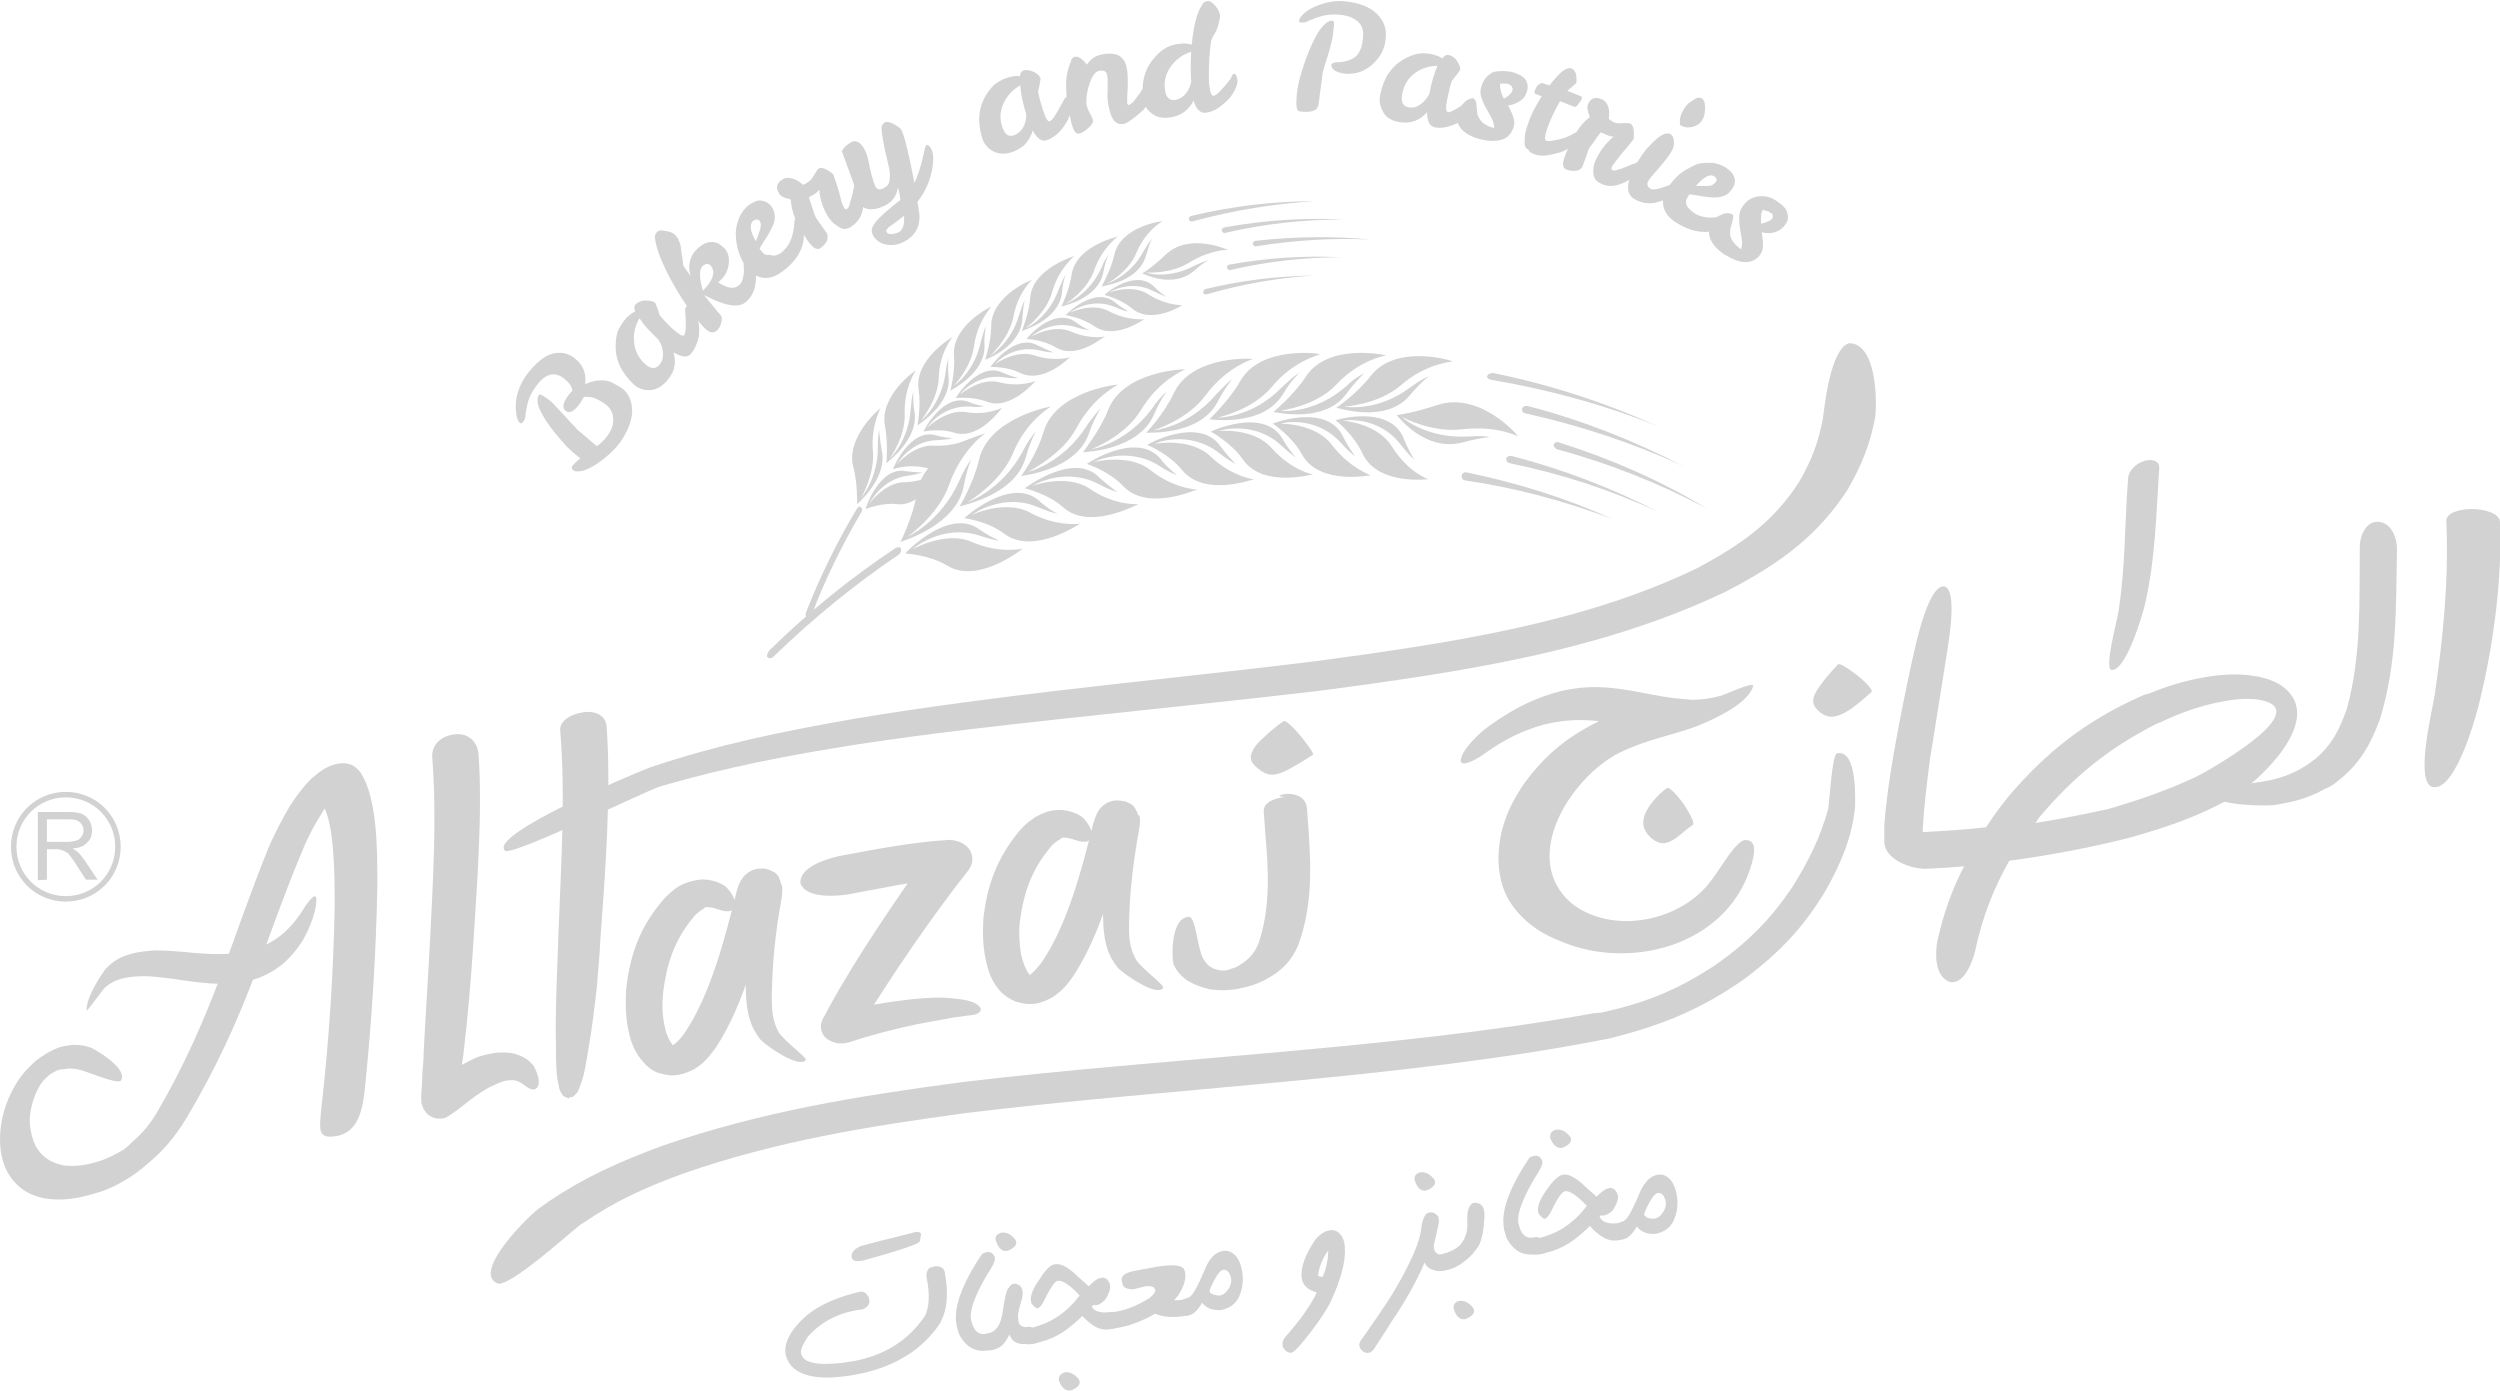 <?xml version="1.0" encoding="utf-8"?>
<!-- Generator: Adobe Illustrator 26.0.3, SVG Export Plug-In . SVG Version: 6.00 Build 0)  -->
<svg version="1.1" id="Layer_2_00000105406325965958477140000002166424180208833975_"
	 xmlns="http://www.w3.org/2000/svg" xmlns:xlink="http://www.w3.org/1999/xlink" x="0px" y="0px" viewBox="0 0 410.1 228.1"
	 style="enable-background:new 0 0 410.1 228.1;" xml:space="preserve">
<style type="text/css">
	.st0{fill:#D2D2D2;}
	.st1{fill-rule:evenodd;clip-rule:evenodd;fill:#D2D2D2;}
</style>
<g id="Layer_1-2">
	<g>
		<path class="st0" d="M153.4,207.7c0.9,0,1.5,0.3,1.6,1.1c0.7,3.9,0.3,6.9-1.3,9c-1.5,2-3.4,3.7-5.5,4.9c-2.4,1.4-5.1,2.3-7.9,2.8
			c-5.5,1-9.1,0.4-10.7-1.7c-0.4-0.6-0.6-1.1-0.7-1.5c-0.4-2,0.8-4.2,3.4-6.5c1.1-0.9,2.3-1.6,3.6-2.2c2-0.9,3.8-1.4,5.2-1.7
			c0.6-0.1,1,0.2,1.4,0.9l0.1,0.5c0.1,0.6-0.2,1.1-1.1,1.5l-0.9,0.1c-3.4,0.6-6.1,2.1-8.1,4.4c-0.8,1.2-1.2,2.1-1.1,2.7
			c0.3,1.5,2.4,2,6.5,1.6l2-0.3h0c5.1-0.9,9.1-3.4,11.8-7.4c0.7-1.3,0.9-3.4,0.3-6.4c-0.1-0.7,0.1-1.2,0.6-1.6
			C153,207.9,153.2,207.8,153.4,207.7 M150.2,202.1c0.4-0.1,0.7,0,0.9,0.3l-0.2,1.2c0,0.4-3.2,1.5-9.4,3.2l-0.1,0
			c-1.1,0.2-1.6,0-1.7-0.6c-0.1-0.7,0.4-1.3,1.5-1.8C142.7,204,145.7,203.2,150.2,202.1"/>
		<path class="st0" d="M161.5,205.5l0.4-0.1c0.6-0.1,1,0.2,1.3,0.8l0,0.2c0.1,0.4-0.4,1.4-1.4,2.9c-1.9,3.3-2.8,5.7-2.5,7.2l0.1,0.4
			c0.4,1.5,1.2,2.1,2.3,1.9c0.9-0.2,1.5,0.1,1.6,0.9l0.1,0.4c0.1,0.7-0.3,1.1-1.2,1.4c-2.1,0.4-3.8-0.5-4.9-2.7l-0.4-1.4l0-0.2
			c-0.5-2.7,0.9-6.6,4.2-11.5L161.5,205.5L161.5,205.5z"/>
		<path class="st0" d="M167,215.6c0,0.3,0,0.8,0.1,1.3s0.6,0.8,1.3,0.8c0.7-0.2,1.2,0.1,1.5,1l0.1,0.3c0,0.8-0.4,1.3-1.1,1.4
			c-1.8,0.3-2.9-0.2-3.3-1.5c-0.4,0.8-0.8,1.4-1.2,1.8c-0.5,0.4-1.1,0.7-1.8,0.8c-1,0-1.5-0.4-1.6-1.2c-0.1-0.8,0.3-1.4,1.1-1.6
			c1.3-0.2,2.1-1.4,2.4-3.6c0.3-2.2,0.6-3.5,1-3.9c0.3-0.5,0.7-0.7,1.2-0.6c1,0.3,1.3,1.2,0.9,2.6
			C167.2,214.4,167.1,215.2,167,215.6 M164.3,202.2c0.8-0.1,1.6,0.3,2.3,1.2l0.1,0.3c0.1,0.5-0.3,1-1.2,1.4l-0.3,0.1
			c-0.8,0.1-1.4-0.4-1.8-1.6C163.1,202.9,163.5,202.4,164.3,202.2"/>
		<path class="st0" d="M173,207.4L173,207.4c1-0.2,2.3,0.5,3.8,2c1,0.9,1.6,1.4,1.8,1.6c0.8-0.8,1.4-1.3,1.8-1.3l0.3-0.1
			c0.4-0.1,0.9,0.1,1.2,0.7c0.1,0.1,0.1,0.3,0.2,0.5c0.1,0.7-0.2,1.4-0.8,2.4c-0.5,0.5-0.9,0.8-1.4,0.9l-0.6,0c-1.6,1.7-3,3-4.2,3.9
			s-2.4,1.5-3.6,1.9c-1.1,0.3-1.9,0.6-2.4,0.6l-0.1,0c-0.6,0.1-1-0.1-1.3-0.6l-0.1-0.4l0-0.2c-0.1-0.6,0.2-1,0.8-1.3
			c1.9-0.4,3.5-1,4.9-1.9s2.7-2.1,3.8-3.6c-1.6-1.7-2.8-2.5-3.6-2.4c-0.5,0.1-1.3,1.3-2.4,3.6c-0.3,0.5-0.6,0.8-0.8,0.9
			c-0.3,0.1-0.6-0.2-1.1-0.8l-0.1-0.4c-0.1-0.8,0.3-2,1.4-3.5C171.4,208.4,172.3,207.5,173,207.4 M174.7,225.1
			c0.8-0.1,1.6,0.3,2.3,1.2l0.1,0.3c0.1,0.5-0.3,1-1.2,1.4l-0.3,0.1c-0.8,0.1-1.4-0.4-1.9-1.6C173.6,225.8,173.9,225.4,174.7,225.1
			 M179,214.1c0.3,1,1.5,1.4,3.4,1.1c0.6,0,1,0.1,1.2,0.5c0.3,0.4,0.4,0.7,0.3,1.1s-0.2,0.7-0.6,0.9s-1,0.4-1.9,0.4
			c-0.9,0-1.9-0.4-3-1.4c-1.1-0.9-1.6-1.8-1.5-2.6c0.1-0.8,0.3-1.2,0.8-1.3S178.7,213.2,179,214.1"/>
		<path class="st0" d="M186.5,208.4l2.7-0.5c3.2-0.6,4.9-0.4,5.1,0.5l0.1,0.3c0.2,1.1-0.2,2.4-1.2,3.9l-0.6,0.7
			c0.9,0,1.5-0.1,1.9-0.2c0.8,0.2,1.3,0.5,1.4,1l0,0.2c0.1,0.7-0.2,1.2-1.1,1.5c-2.2,0.4-4,0.3-5.3-0.3c-2.3,1.3-4.5,2.1-6.6,2.4
			h-0.1c-0.7,0.1-1.2-0.2-1.6-1.1c-0.2-0.9,0.4-1.5,1.7-1.6c1.9-0.3,3.8-1.1,5.7-2.3c0.5-0.4,0.8-0.8,0.9-1.1l0-0.2
			c-0.1-0.5-0.6-0.7-1.6-0.6l-2,0.5c-1.1,0-1.7-0.3-1.8-1l-0.1-0.5C183.9,209.2,184.7,208.7,186.5,208.4"/>
		<path class="st0" d="M200.6,205.2L200.6,205.2c0.8-0.1,1.4,0.1,2,0.7s1,1.6,1.2,2.9c0.2,1.3,0,2.6-0.5,3.8c-0.5,1.2-1.5,2-3,2.3
			c-1.4,0.1-2.4-0.3-3.1-1.2c-0.8,1.4-1.6,2.1-2.5,2.1c-0.7-0.1-1.1-0.4-1.3-1c-0.1-0.6,0-1,0.3-1.3c0.3-0.3,0.7-0.5,1.1-0.6
			c0.4-0.1,0.8-0.5,1.2-1.2c0.4-0.7,1-1.9,1.7-3.6C198.4,206.4,199.4,205.4,200.6,205.2 M199.7,212.5c0.6,0.1,1.2-0.2,1.7-0.9
			c0.5-0.7,0.7-1.4,0.5-2.1s-0.5-1.1-1-1.2c-0.5-0.1-1,0.4-1.6,1.5s-0.9,1.8-0.9,2.1C198.6,212.2,199,212.4,199.7,212.5"/>
		<path class="st0" d="M218.2,201.8c1-0.1,1.7,0.4,2.2,1.6c0.1,0.4,0.2,0.8,0.2,1.1c0.2,2.3-0.6,5.3-2.3,9c-0.6,1.2-1.6,2.8-3.2,4.9
			c-1.6,2.1-2.7,3.3-3.2,3.5l-0.2,0c-0.4,0-0.8-0.2-1.1-0.7c-0.1-0.1-0.2-0.3-0.2-0.5v-0.1c-0.1-0.6,0.3-1.2,1-1.9
			c0.7-0.9,1.5-1.8,2.3-2.9c1.1-1.6,1.9-2.8,2.3-3.8c-1.5-0.4-2.4-1.2-2.5-2.6c-0.1-1.6,0.6-3.6,2.3-6.1
			C216.6,202.4,217.4,201.9,218.2,201.8 M216.2,209.3l0.7,0.2c0.2-0.2,0.6-1.2,0.9-3l0.1-1.4c-0.8,1.1-1.4,2.4-1.6,3.6L216.2,209.3
			L216.2,209.3z"/>
		<path class="st0" d="M234.5,198.9c0.5-0.1,0.9,0.1,1.3,0.5c0.1,0.1,0.2,0.3,0.2,0.5v0.1c0.1,0.3,0,0.8-0.2,1.6s-0.3,1.5-0.5,2.2
			s-0.1,1.1,0.1,1.5c0.2,0.3,0.6,0.5,1.1,0.6c0.5,0.1,0.8,0.4,1,1.1c0.1,0.5-0.1,1-0.6,1.3c-0.1,0.1-0.3,0.1-0.4,0.1l-0.2,0
			c-1.3,0.1-2.2-0.3-2.6-1.3c-1.3,3-3.1,6.3-5.5,9.8c-0.9,1.5-1.8,2.8-2.5,3.9c-0.3,0.6-0.6,0.8-0.7,0.9c-0.1,0.1-0.3,0.2-0.5,0.2
			c-0.5,0.1-0.9-0.1-1.3-0.6c-0.1-0.1-0.1-0.3-0.2-0.4l0-0.1c-0.1-0.4,0.1-0.8,0.5-1.3c0,0,0.8-1.1,2.3-3.3c1.6-2.3,2.6-3.9,3-4.6
			c1.2-2,2.1-3.8,2.9-5.5c0.9-2,1.4-3.7,1.5-5.1C233.5,199.6,233.9,198.9,234.5,198.9 M233,192.3c0.8-0.1,1.6,0.3,2.3,1.2l0.1,0.3
			c0.1,0.5-0.3,1-1.2,1.4l-0.3,0.1c-0.8,0.1-1.4-0.4-1.8-1.6C231.9,193,232.2,192.5,233,192.3"/>
		<path class="st0" d="M240.1,207c-1.1,0.9-2.4,1.4-3.8,1.5c-0.9,0.1-1.4-0.3-1.5-1.1s0.3-1.3,1-1.5c1.9-0.4,3.2-1,3.9-1.9
			s1.1-2.1,1-3.6s0.2-2.5,0.7-2.9c0-0.1,0.1-0.1,0.5-0.2c1.2,0,1.7,0.8,1.6,2.4c-0.1,2.1-0.4,3.6-0.9,4.6
			C242,205.3,241.2,206.2,240.1,207 M239.4,213.4c0.8-0.1,1.6,0.3,2.3,1.2l0.1,0.3c0.1,0.5-0.3,1-1.2,1.4l-0.3,0.1
			c-0.8,0.1-1.4-0.4-1.8-1.6C238.3,214.1,238.6,213.6,239.4,213.4"/>
		<path class="st0" d="M251.3,189.7l0.4-0.1c0.6-0.1,1,0.2,1.3,0.8l0,0.2c0.1,0.4-0.4,1.4-1.4,2.9c-1.9,3.3-2.8,5.7-2.5,7.2l0.1,0.4
			c0.4,1.5,1.2,2.1,2.3,1.9c0.9-0.2,1.5,0.1,1.6,0.9l0.1,0.4c0.1,0.7-0.3,1.1-1.2,1.4c-2.1,0.4-3.8-0.5-4.9-2.7l-0.4-1.4l0-0.2
			c-0.5-2.7,0.9-6.6,4.2-11.5L251.3,189.7L251.3,189.7z"/>
		<path class="st0" d="M256.3,192.7L256.3,192.7c1-0.2,2.3,0.5,3.8,2c1,0.9,1.6,1.4,1.8,1.6c0.8-0.8,1.5-1.3,1.8-1.3l0.3-0.1
			c0.4-0.1,0.9,0.1,1.2,0.7c0.1,0.1,0.1,0.3,0.2,0.5c0.1,0.7-0.2,1.4-0.8,2.4c-0.5,0.5-1,0.8-1.5,0.9l-0.6,0c-1.6,1.7-3,3-4.2,3.9
			s-2.4,1.5-3.6,1.9c-1.1,0.3-1.9,0.6-2.4,0.6l-0.1,0c-0.6,0.1-1-0.1-1.3-0.6l-0.1-0.4l0-0.2c-0.1-0.6,0.2-1,0.8-1.3
			c1.9-0.4,3.5-1,4.9-1.9c1.4-0.9,2.7-2.1,3.8-3.6c-1.6-1.7-2.8-2.5-3.6-2.4c-0.5,0.1-1.3,1.3-2.4,3.6c-0.3,0.5-0.6,0.8-0.8,0.9
			c-0.3,0.1-0.6-0.2-1.1-0.8l-0.1-0.4c-0.1-0.8,0.3-2,1.4-3.5C254.7,193.7,255.6,192.9,256.3,192.7 M255.3,185.3
			c0.8-0.1,1.6,0.3,2.3,1.2l0.1,0.3c0.1,0.5-0.3,1-1.2,1.4l-0.3,0.1c-0.8,0.1-1.4-0.4-1.9-1.6C254.2,186,254.5,185.5,255.3,185.3
			 M262.4,199.5c0.3,1,1.5,1.4,3.4,1.1c0.5,0,1,0.1,1.2,0.5c0.3,0.4,0.4,0.7,0.3,1.1c0,0.4-0.2,0.7-0.6,0.9c-0.3,0.2-1,0.4-1.9,0.4
			c-0.9,0-1.9-0.4-3-1.4c-1.1-0.9-1.6-1.8-1.5-2.6c0.1-0.8,0.3-1.2,0.8-1.3S262,198.5,262.4,199.5"/>
		<path class="st0" d="M271.9,192.7L271.9,192.7c0.8-0.1,1.4,0.1,2,0.7s1,1.6,1.2,2.9c0.2,1.3,0,2.6-0.5,3.8c-0.5,1.2-1.5,2-3,2.3
			c-1.4,0.1-2.4-0.3-3.1-1.2c-0.8,1.4-1.6,2.1-2.5,2.1c-0.7-0.1-1.1-0.4-1.3-1c-0.1-0.6,0-1,0.3-1.3c0.3-0.3,0.7-0.5,1.1-0.6
			s0.8-0.5,1.2-1.2s1-1.9,1.7-3.6C269.8,193.8,270.8,192.9,271.9,192.7 M271,199.9c0.6,0.1,1.2-0.2,1.7-0.9c0.5-0.7,0.7-1.4,0.5-2.1
			s-0.5-1.1-1-1.2c-0.5-0.1-1,0.4-1.6,1.5s-0.9,1.8-0.9,2.1C270,199.7,270.4,199.9,271,199.9"/>
		<path class="st0" d="M95.1,66.2c-0.9,1.3-1.7,1.7-2.3,1.2c-0.6-0.4-0.5-1.3,0.4-2.5c0.2-0.3,0.4-0.5,0.7-0.8
			c-0.1-0.8-0.6-1.4-1.5-2.1c-1.5-1.1-3-0.7-4.5,1.4c-0.8,1.1-1.3,2.2-1.5,3.5c-0.1,0.5-0.2,0.9-0.2,1.3S86,69,85.8,69.2
			c-0.2,0.2-0.3,0.3-0.5,0.2c-0.2-0.1-0.3-0.4-0.5-0.9c-0.1-0.5-0.2-1.1-0.2-1.8c0-1.8,0.6-3.5,1.7-5.1c1.5-2,2.9-3.2,4.4-3.6
			c1.3-0.3,2.5-0.1,3.6,0.8c1.3,1,1.9,2.4,1.7,4.2c1.6-0.7,3.1-0.8,4.3-0.3c0.4,0.2,0.9,0.5,1.6,0.9c0.6,0.4,1.1,1,1.4,1.7
			s0.4,1.5,0.4,2.3c-0.1,1.6-0.8,3.3-2,5c-0.9,1.2-2.2,2.4-3.8,3.5c-1.1,0.7-2.1,1.2-2.9,1.2c-0.4,0.1-0.8,0-1-0.2
			c-0.2-0.2-0.3-0.4-0.1-0.7c0.2-0.2,0.6-0.7,1.3-1.2h0c-1-0.8-2-1.6-2.9-2.7c-1.6-1.8-2.7-3.3-3.4-4.6c-0.8-1.4-0.9-2.5-0.5-3.1
			c0.1-0.2,0.5,0,1.1,0.4c0.6,0.4,1.2,0.9,1.7,1.5c0.5,0.6,1.1,1.1,1.6,1.7s1,1.1,1.4,1.5c0.4,0.5,0.7,0.8,0.9,0.9l2.8,2.4
			c0.8-0.6,1.4-1.2,1.8-1.8s0.7-1.1,0.8-1.7c0.3-1.4-0.1-2.6-1.2-3.4c-0.7-0.5-1.3-0.8-1.8-1c-0.5-0.2-1.1-0.2-1.7-0.2
			C95.4,65.7,95.3,66,95.1,66.2"/>
		<path class="st0" d="M112.6,50.3c0.2-0.2,0.6-0.1,1.1,0.4c0.3,0.3,0.6,0.7,0.7,1.4c0.2,0.6,0.3,1.3,0.3,2.1s-0.1,1.4-0.4,2.1
			c-0.2,0.7-0.6,1.3-1,1.8c-0.6,0.6-1.5,0.5-2.8-0.3c0.2,0.8,0.3,1.6,0.1,2.4c-0.1,0.8-0.6,1.6-1.4,2.5c-0.8,0.8-1.7,1.3-2.7,1.3
			c-1,0-1.9-0.3-2.6-1c-2-1.9-3-4-2.9-6.5c0-1,0.2-1.9,0.5-2.5s0.7-1.2,1.2-1.8c0.5-0.5,1-0.9,1.5-1.1c-0.2-0.5-0.2-0.8,0-1.1
			c0.4-0.4,0.9-0.7,1.7-0.7c0.7,0,1.2,0.1,1.6,0.4c0.2,0.5,0.5,1.2,0.7,2c0.5,0.6,1.2,1.4,2.2,2.3c1,0.9,1.6,1.2,1.8,1
			c0.3-0.3,0.4-1.6,0.2-4C112.4,50.6,112.4,50.4,112.6,50.3 M105.8,59.7c0.9,0.8,1.7,0.9,2.3,0.2c0.7-0.7,0.8-1.7,0.5-2.9
			c-0.1-0.4-0.3-0.8-0.6-1.3c-1.3-1.2-2.4-2.4-3.1-3.5c-0.7,1.2-1,2.4-0.9,3.8S104.7,58.7,105.8,59.7"/>
		<path class="st0" d="M117.8,46.3c1.5,1,2.6,1.2,3.4,0.5c0.4-0.3,0.6-0.8,0.7-1.3s0.2-1,0.1-1.5c0-0.5,0-0.9,0-1.3
			c0-0.4,0-0.7,0.2-0.8c0.2-0.1,0.4,0,0.8,0.4c0.8,0.9,1.1,2,1,3.6s-0.6,2.7-1.6,3.6c-1,0.9-2.7,0.8-5-0.2c-0.7-0.3-1.3-0.6-1.9-0.9
			l2.1,2.6c0.2,0.2,0.4,0.5,0.6,0.7c0.2,0.2,0.2,0.5,0.2,0.8c-0.1,0.8-0.4,1.4-0.9,1.8c-0.6,0.5-1.4,0.2-2.4-1
			c-1.5-1.7-2.9-3.7-4.2-5.9c-1.3-2.2-2.1-4-2.6-5.2c-0.5-1.3-0.7-2.2-0.8-2.7s-0.1-0.8,0-1c0.1-0.2,0.2-0.3,0.3-0.5
			c0.2-0.1,0.4-0.2,0.7-0.2c0.3,0,0.7,0.1,1.2,0.2c0.5,0.1,0.8,0.3,1.1,0.6s0.5,0.6,0.6,1c0.2,0.4,0.3,0.8,0.3,1.2
			c0.1,0.4,0.1,0.9,0.2,1.3s0.1,1,0.2,1.5l1.2,1.7c-0.4-1.3-0.3-2.4,0.3-3.5c0.2-0.4,0.5-0.7,0.9-1.1c0.8-0.7,1.5-1,2.3-1
			s1.4,0.4,2.1,1.1c0.6,0.7,0.8,1.6,0.6,2.8S118.6,45.7,117.8,46.3 M116.6,43.6c-0.4-0.4-0.8-0.4-1.3,0c-0.5,0.4-0.6,1.4-0.3,2.9
			c0.1,0.4,0.2,0.8,0.3,1.2c1.2-1.2,1.8-2.3,1.7-3.3C116.9,44.1,116.8,43.8,116.6,43.6"/>
		<path class="st0" d="M128.1,41.5c1-0.8,1.7-1.9,2-3.4c0.1-0.6,0.2-1.1,0.2-1.5s0.1-0.7,0.2-0.8c0.2-0.1,0.4,0,0.7,0.3
			s0.5,0.8,0.6,1.4c0.1,0.6,0.1,1.3,0,2c-0.3,1.9-1.5,3.6-3.4,5c-1.6,1.2-3,1.4-4.4,0.7c-0.5-0.2-1-0.7-1.6-1.5
			c-0.6-0.7-1-1.6-1.3-2.6c-0.3-1-0.4-2-0.4-2.9c0-0.9,0.3-1.8,0.6-2.6c0.4-0.8,0.9-1.5,1.6-2s1.4-0.8,2-0.7
			c0.7,0.1,1.2,0.4,1.6,0.9s0.6,1.1,0.6,1.7c0,0.6-0.1,1.1-0.4,1.7c-0.3,0.6-0.6,1.2-1,1.8s-0.8,1.2-1.1,1.8l0.4,0.5
			c0.4,0.5,0.8,0.6,1.3,0.5C127.1,42.1,127.6,41.8,128.1,41.5 M123.6,36.2c-0.7,0.5-0.6,1.7,0.4,3.4c0.1-0.4,0.3-0.7,0.4-1.1
			c0.1-0.3,0.2-0.6,0.3-0.9c0.2-0.6,0.1-1.1-0.1-1.4C124.4,36,124,35.9,123.6,36.2"/>
		<path class="st0" d="M133.9,35.8l1.7,2.4c0.2,0.3,0.2,0.7,0.1,1.2c-0.2,0.5-0.6,0.9-1.1,1.3c-0.3,0.2-0.7,0.2-1.1-0.1
			c-0.4-0.3-0.8-0.8-1.2-1.4c-0.9-1.4-1.6-2.6-1.9-3.5c-0.4-0.9-0.6-1.9-0.7-3c-1-0.2-1.7-0.5-1.9-1c-0.6-0.9-0.4-1.7,0.6-2.3
			c0.5-0.3,1.1-0.3,1.9,0c0.5,0.2,1,0.5,1.4,0.9c0.2,0,0.5-0.2,0.8-0.4c0.4-0.2,0.8-0.7,1.1-1.3l0.4-0.6c0.1-0.2,0.2-0.3,0.4-0.4
			c0.4-0.2,1.2,0.1,2.3,1c0.2,0.6,0.4,1.2,0.6,1.8s0.4,1.3,0.6,2.1c0.2,0.8,0.4,1.4,0.6,1.6c0.1,0.2,0.3,0.3,0.4,0.2
			c0.2-0.1,0.4-0.4,0.5-0.9c0.1-0.5,0.3-0.9,0.4-1.4c0.1-0.5,0.2-1,0.3-1.4c0.1-0.4,0.2-0.7,0.3-0.7c0.2-0.1,0.4,0,0.7,0.5
			c0.6,1,0.8,2.2,0.5,3.6c-0.2,1.5-0.9,2.5-2,3.2c-0.6,0.4-1.3,0.5-1.9,0.1s-1.2-0.8-1.7-1.5c-0.9-1.4-1.5-3-1.6-4.7
			c-0.2,0.3-0.5,0.6-0.9,0.8c-0.4,0.2-0.7,0.4-0.8,0.5c0.2,0.6,0.4,1.2,0.6,1.8S133.6,35.3,133.9,35.8"/>
		<path class="st0" d="M147.3,30.7c-0.2,1.4-0.9,2.4-2.1,3c-1,0.5-1.9,0.7-2.7,0.6c-0.8-0.1-1.4-0.6-1.9-1.5
			c-0.2-0.4-0.3-0.8-0.4-1.1c-0.1-0.4-0.1-0.9-0.1-1.4l-2-5.5c0.3-0.6,0.8-1.1,1.6-1.5c0.6-0.3,1.2-0.1,1.8,0.7
			c0.2,0.2,0.3,0.5,0.5,0.9s0.3,0.8,0.4,1.2c0.4,2.3,0.9,3.8,1.2,4.5c0.3,0.5,0.7,0.6,1.3,0.3c0.6-0.3,1-0.7,1-1.3
			c0.1-0.5,0.1-1.1,0-1.8c-0.4-1.8-0.8-3.3-1-4.5s-0.3-1.9-0.3-2.2c0-0.4,0.1-0.7,0.5-1c0.4-0.2,0.9-0.1,1.6,0.3s1.1,0.7,1.2,1
			c0.5,1,1.2,3.9,2.1,8.6c0.6-1.2,1-2.6,1.4-4.2c0.1-0.5,0.2-1,0.3-1.4c0.1-0.4,0.2-0.6,0.3-0.6c0.2-0.1,0.4,0.1,0.7,0.5
			c0.5,0.9,0.5,2.2,0.1,4c-0.4,1.7-1.1,3.3-2.3,4.8c0.1,0.7,0.2,1.3,0.3,1.9c0.1,0.6,0,1.2-0.1,1.8c-0.3,1.2-1.1,2.2-2.5,2.9
			c-1,0.5-1.9,0.6-2.9,0.4c-1-0.2-1.6-0.7-2.1-1.5c-0.2-0.5-0.3-0.9-0.1-1.3c0.2-0.4,0.5-0.9,0.9-1.3s1-1,1.6-1.5s1.3-1.1,2.1-1.7
			C147.6,31.8,147.4,31.1,147.3,30.7 M147.4,38.1c0.7-0.3,1-1.3,0.9-2.7c-0.5,0.4-0.9,0.7-1.3,1c-0.4,0.3-0.7,0.5-1,0.7
			c-0.5,0.4-0.7,0.7-0.6,0.9c0.1,0.3,0.4,0.4,0.9,0.4C146.7,38.3,147.1,38.3,147.4,38.1"/>
		<path class="st0" d="M174.9,15.9c0.3-0.1,0.5,0.2,0.8,0.9c0.1,0.4,0.1,0.9-0.1,1.6c-0.1,0.6-0.4,1.3-0.8,1.9s-0.8,1.2-1.4,1.7
			c-0.6,0.5-1.1,0.8-1.7,1c-0.8,0.3-1.6-0.3-2.3-1.6c-0.2,0.8-0.6,1.5-1.1,2.1s-1.3,1.1-2.4,1.5c-1.1,0.3-2.1,0.3-3-0.2
			c-0.9-0.5-1.5-1.2-1.8-2.2c-0.8-2.6-0.6-5,0.7-7.1c0.6-0.9,1.1-1.5,1.7-1.9s1.2-0.7,1.9-0.9c0.7-0.2,1.3-0.3,1.9-0.2
			c0.1-0.5,0.2-0.8,0.5-0.9c0.5-0.2,1.1-0.1,1.8,0.2c0.6,0.3,1,0.7,1.1,1.1c-0.1,0.6-0.2,1.3-0.4,2.1c0.1,0.8,0.4,1.8,0.8,3.1
			c0.4,1.3,0.8,1.9,1.1,1.8c0.4-0.1,1.1-1.2,2.2-3.3C174.6,16.2,174.8,16,174.9,15.9 M164.4,20.8c0.4,1.2,1,1.7,1.9,1.4
			c0.9-0.3,1.6-1.1,1.9-2.2c0.1-0.4,0.2-0.9,0.1-1.4c-0.5-1.7-0.9-3.3-0.9-4.6c-1.2,0.6-2.1,1.6-2.7,2.8S163.9,19.3,164.4,20.8"/>
		<path class="st0" d="M176.3,9.3c0.6-0.1,1.2,0.3,2,1.3c0.6-0.9,1.4-1.5,2.6-1.7c1.1-0.2,2-0.1,2.6,0.2c0.7,0.4,1.1,1,1.3,1.9
			s0.2,1.8,0.2,2.8c0,1-0.1,1.6-0.1,2.1s0,0.8,0,1c0.1,0.3,0.2,0.4,0.3,0.3c0.2,0,0.5-0.3,0.8-0.6c0.3-0.4,0.6-0.8,0.9-1.2
			s0.5-0.8,0.8-1.2c0.2-0.4,0.4-0.6,0.5-0.6c0.2-0.1,0.4,0.2,0.5,0.7c0.2,1.1-0.1,2.3-1,3.6c-1.6,1.5-2.7,2.2-3.2,2.4
			c-0.1,0-0.1,0-0.1,0c-1.3,0.3-2.1-0.6-2.5-2.7c-0.2-0.9-0.3-1.7-0.2-2.5c0-0.8,0-1.3,0-1.7s0-0.7-0.1-1.1
			c-0.1-0.6-0.5-0.8-1.2-0.7s-1.2,0.8-1.6,1.9c-0.4,1.1-0.6,2.2-0.6,3.3l0,0.2c0.1,0.5,0.3,1.1,0.6,1.6c0.3,0.5,0.4,0.9,0.5,1.1
			c0.1,0.5-0.5,1.2-1.7,2c-0.2,0.1-0.4,0.2-0.5,0.2c-0.4,0.1-0.7-0.1-0.9-0.5c-0.2-0.4-0.4-1-0.6-1.9c-0.5-2.3-0.7-3.9-0.7-5
			c-0.1-1.6,0.2-3.1,0.8-4.5C175.7,9.7,176,9.4,176.3,9.3"/>
		<path class="st0" d="M202.4,12.1c0.3,0,0.5,0.3,0.6,1.1c0,0.4-0.1,0.9-0.4,1.5c-0.3,0.6-0.7,1.2-1.2,1.7c-0.5,0.5-1.1,1-1.7,1.4
			c-0.6,0.4-1.3,0.6-1.9,0.7c-0.9,0.1-1.6-0.6-2-2c-0.8,1.6-2.2,2.6-4.1,2.8c-1.2,0.1-2.1-0.1-2.9-0.8c-0.8-0.6-1.2-1.5-1.3-2.5
			c-0.3-2.8,0.4-5,2.1-6.8c1.1-1.2,2.4-1.9,3.8-2c0.6-0.1,1.1-0.1,1.5,0l0.6,0.1c0.3-3.2,0.9-5.4,1.7-6.5c0.2-0.4,0.5-0.6,0.8-0.6
			c0.5-0.1,0.9,0.2,1.4,0.8c0.4,0.5,0.6,0.9,0.7,1.3s0,0.8-0.1,1.2s-0.2,0.7-0.3,1.1c-0.1,0.3-0.3,0.7-0.5,1c-0.2,0.3-0.4,0.7-0.5,1
			c-0.3,1.8-0.4,3.8-0.4,6c0,0.6,0,1.1,0.1,1.5c0.1,1.1,0.4,1.7,0.7,1.6c0.4,0,1.4-1,2.8-2.8C202.1,12.3,202.3,12.1,202.4,12.1
			 M191.1,14.7c0.1,1.2,0.7,1.8,1.6,1.7c0.6-0.1,1.1-0.3,1.6-0.8c0.5-0.5,0.9-1.2,1.1-2.2c-0.1-1.5-0.1-3.1,0-4.9
			c-1.3,0.4-2.3,1.1-3.2,2.2C191.3,11.9,190.9,13.2,191.1,14.7"/>
		<path class="st0" d="M216.3,17.1c-0.1,1-1,1.4-2.9,1.2c-0.4,0-0.6-0.2-0.7-0.7s0-1,0-1.8c0.1-1.6,0.6-3.5,1.4-5.8
			c1.4-3.8,2.6-5.9,3.9-6.5c0.2-0.1,0.4-0.1,0.6-0.1c0.2,0,0.3,0.3,0.2,1s-0.1,1.2-0.2,1.7c-0.2,1-0.5,2.2-1,3.7s-0.7,2.4-0.7,2.7
			L216.3,17.1L216.3,17.1z M218.4,10.7c0-0.2,0.1-0.3,0.4-0.4s0.5-0.1,0.9-0.1s0.8-0.1,1.2-0.2c0.4-0.1,0.8-0.3,1.2-0.5
			c0.9-0.6,1.4-1.8,1.5-3.5c0.1-1.1-0.2-1.9-0.9-2.5s-1.7-1-3.1-1.1c-1.4-0.1-2.6,0.1-3.9,0.6c-0.4,0.2-0.9,0.3-1.2,0.5
			s-0.7,0.2-1,0.2c-0.3,0-0.4-0.1-0.4-0.3c0-0.3,0.3-0.7,0.9-1.3c0.6-0.5,1.5-1,2.7-1.4s2.4-0.6,3.7-0.5c2.4,0.2,4.3,0.9,5.5,2.1
			c1.1,1.1,1.6,2.4,1.4,4c-0.1,1.6-0.8,3-2.1,4.2s-2.7,1.7-4.5,1.6C219.2,11.9,218.4,11.4,218.4,10.7"/>
		<path class="st0" d="M241.6,16.1c0.3,0,0.4,0.5,0.2,1.2c-0.1,0.4-0.3,0.9-0.8,1.4s-1,1-1.6,1.3c-0.6,0.4-1.3,0.6-2,0.8
			c-0.7,0.2-1.4,0.2-2,0.1c-0.9-0.2-1.3-1-1.3-2.5c-0.5,0.6-1.2,1.1-1.9,1.4c-0.8,0.3-1.7,0.4-2.8,0.2c-1.1-0.2-2-0.7-2.5-1.6
			s-0.7-1.8-0.5-2.8c0.5-2.7,1.8-4.7,3.9-5.9c0.9-0.5,1.7-0.8,2.4-0.9c0.7-0.1,1.4-0.1,2.2,0.1s1.3,0.4,1.7,0.7
			c0.3-0.4,0.6-0.6,0.9-0.6c0.6,0.1,1.1,0.4,1.5,1s0.6,1.1,0.5,1.5c-0.3,0.5-0.8,1.1-1.3,1.7c-0.3,0.7-0.5,1.7-0.8,3.1
			s-0.2,2,0.1,2.1c0.4,0.1,1.6-0.6,3.5-1.9C241.3,16.2,241.5,16.1,241.6,16.1 M230,15.5c-0.2,1.2,0.1,1.9,1,2.1
			c1,0.2,1.9-0.2,2.7-1.1c0.3-0.3,0.6-0.7,0.8-1.2c0.3-1.8,0.8-3.3,1.3-4.5c-1.3,0-2.6,0.4-3.7,1.2C231,12.8,230.3,13.9,230,15.5"/>
		<path class="st0" d="M248,11.8c1.1,0.3,1.8,0.7,2.2,1.2c0.4,0.6,0.5,1.2,0.3,1.9c-0.2,0.8-0.6,1.3-1.2,1.7s-1.2,0.6-1.9,0.7
			c0.3,0.6,0.6,1.2,0.8,1.8s0.3,1.1,0.1,1.7c-0.3,1-0.9,1.8-1.9,2.1c-1,0.3-2.2,0.3-3.7-0.1c-1.5-0.4-2.5-1-3.1-1.8
			c-0.6-0.8-0.8-1.6-0.5-2.3c0.2-0.7,0.6-1.4,1.1-1.9c0.5-0.5,1-0.7,1.4-0.6c0.2,0.1,0.4,0.2,0.5,0.4c0.1,0.2,0.1,0.8,0.2,1.7
			c0,0.3,0.1,0.7,0.3,1c0.4,0.8,1.2,1.4,2.5,1.7c0-0.6-0.2-1.2-0.5-1.8c-0.3-0.5-0.6-1.1-0.9-1.6c-0.3-0.5-0.5-1.1-0.7-1.6
			c-0.2-0.6-0.2-1.1,0-1.8c0.3-1.1,1-1.9,2-2.4C245.9,11.6,246.9,11.6,248,11.8 M246.7,16.2c0.8-0.5,1.3-0.9,1.4-1.4
			c0.1-0.2,0-0.4-0.1-0.6c-0.1-0.2-0.3-0.3-0.5-0.4s-0.5-0.1-0.8-0.1s-0.4,0-0.6,0C246,14.4,246.2,15.2,246.7,16.2"/>
		<path class="st0" d="M250.1,23.5c0-0.5,0-1,0.1-1.6c0.1-0.6,0.4-1.4,0.7-2.3c0.4-1,1-2.2,2-3.8l-1-0.4c-0.2-0.1-0.2-0.2-0.2-0.3
			c0.1-0.4,0.3-0.7,0.4-0.9s0.4-0.4,0.8-0.6l0.6,0.2c0.2,0.1,0.4,0.1,0.7,0.2c1.6-2.1,2.7-3,3.5-2.8c0.6,0.2,0.9,0.8,0.9,1.6
			c0,0.2,0,0.5,0,0.8l-1.5,1.3c1.1,0.4,1.7,0.7,2,0.8s0.4,0.2,0.4,0.2c0,0.1,0,0.2,0,0.2c-0.1,0.3-0.3,0.6-0.6,1
			c-0.3,0.4-0.5,0.5-0.7,0.4l-2.3-0.9c-1,1.8-1.7,3.3-2.1,4.5c-0.4,1.2-0.5,1.9-0.1,2c0.3,0.1,0.9,0,1.9-0.2
			c0.9-0.2,1.7-0.5,2.2-0.8c0.5-0.3,0.9-0.5,1.1-0.4c0.2,0.1,0.2,0.4,0,0.9c-0.2,0.5-0.6,1-1.1,1.4s-1.2,0.8-1.9,1
			c-0.7,0.2-1.5,0.4-2.3,0.5s-1.4,0-1.9-0.2c-0.5-0.2-0.9-0.4-1-0.8C250.3,24.4,250.1,24,250.1,23.5"/>
		<path class="st0" d="M260.6,24.5l-1,2.8c-0.2,0.4-0.5,0.6-1,0.7c-0.5,0.1-1.1,0-1.7-0.2c-0.4-0.2-0.5-0.5-0.5-0.9
			c0-0.5,0.2-1,0.5-1.8c0.7-1.6,1.3-2.8,1.8-3.6c0.5-0.8,1.2-1.6,2.1-2.3c-0.4-1-0.5-1.7-0.3-2.1c0.4-1,1.2-1.3,2.3-0.8
			c0.5,0.2,0.9,0.7,1.1,1.5c0.1,0.5,0.1,1.1,0,1.7c0.2,0.2,0.4,0.3,0.7,0.5c0.4,0.2,1,0.3,1.7,0.2l0.7,0c0.2,0,0.4,0,0.5,0.1
			c0.4,0.2,0.6,1,0.5,2.5c-0.4,0.5-0.8,1-1.2,1.5s-0.9,1-1.4,1.7c-0.5,0.7-0.9,1.1-1,1.4c-0.1,0.3-0.1,0.4,0.1,0.5
			c0.2,0.1,0.6,0.1,1-0.1c0.5-0.1,0.9-0.3,1.4-0.5c0.5-0.2,0.9-0.4,1.3-0.5c0.4-0.2,0.6-0.2,0.8-0.2c0.2,0.1,0.2,0.4,0,0.9
			c-0.5,1-1.3,1.9-2.7,2.5c-1.3,0.6-2.6,0.7-3.7,0.1c-0.7-0.3-1.1-0.8-1.2-1.5c-0.1-0.7,0-1.5,0.3-2.2c0.7-1.6,1.7-2.9,3-4
			c-0.4,0-0.8-0.1-1.2-0.3s-0.7-0.3-0.9-0.4c-0.4,0.5-0.8,1-1.1,1.5S260.8,24,260.6,24.5"/>
		<path class="st0" d="M268.2,32.7c-1.5-0.8-1.5-2.5-0.1-5.2c0.8-1.5,1.6-2.7,2.6-3.7c1.5-1.6,2.6-2.2,3.3-1.8
			c0.4,0.2,0.6,0.7,0.6,1.4c0,0.5-0.1,1-0.4,1.4c-0.3,0.6-1,1.5-2.1,2.8c-1,1.1-1.6,1.8-1.7,2.1c-0.2,0.3-0.2,0.5-0.1,0.8
			c0.1,0.2,0.2,0.3,0.5,0.5c0.2,0.1,0.5,0.1,1,0c0.5-0.1,0.9-0.2,1.4-0.4c0.5-0.2,0.9-0.3,1.3-0.5c0.4-0.1,0.7-0.2,0.8-0.1
			c0.2,0.1,0.2,0.4-0.1,0.9c-0.5,1-1.5,1.7-3.1,2.2S269.3,33.3,268.2,32.7 M275.6,20.5c-0.1-0.8,0-1.5,0.4-2.2s0.7-1.2,1.2-1.5
			s0.8-0.6,1.1-0.7s0.6-0.1,0.8,0c0.4,0.2,0.6,0.7,0.6,1.5c0,0.8-0.1,1.4-0.3,1.8c-0.4,0.8-1,1.2-1.7,1.4
			C276.9,21,276.2,20.9,275.6,20.5"/>
		<path class="st0" d="M278,35c1.1,0.7,2.4,0.8,3.9,0.6c0.6-0.1,1.1-0.2,1.5-0.3c0.4-0.1,0.7-0.2,0.8-0.1c0.2,0.1,0.2,0.4-0.1,0.8
			s-0.6,0.8-1.1,1.1s-1.1,0.6-1.9,0.8c-1.9,0.4-3.9,0-6-1.3c-1.7-1-2.4-2.3-2.3-3.8c0-0.5,0.3-1.2,0.8-2s1.1-1.5,1.9-2.2
			c0.8-0.7,1.7-1.1,2.5-1.5s1.8-0.4,2.6-0.4s1.7,0.3,2.5,0.8c0.8,0.5,1.2,1,1.4,1.6s0.1,1.2-0.3,1.8s-0.8,1-1.3,1.2
			c-0.5,0.2-1.1,0.3-1.7,0.3c-0.6,0-1.3-0.1-2-0.2s-1.4-0.3-2.1-0.3l-0.3,0.5c-0.3,0.5-0.3,1,0,1.5C277.1,34.3,277.5,34.7,278,35
			 M281.2,28.9c-0.7-0.4-1.7,0.1-3,1.6c0.4,0,0.8,0,1.1,0s0.7,0,0.9,0c0.6,0,1-0.3,1.3-0.7C281.7,29.5,281.6,29.2,281.2,28.9"/>
		<path class="st0" d="M291.6,33.1c0.9,0.6,1.5,1.2,1.6,1.9c0.2,0.7,0.1,1.3-0.4,1.9c-0.4,0.6-1,1-1.7,1.2c-0.7,0.2-1.4,0.2-2.1,0
			c0.1,0.7,0.2,1.3,0.2,2c0,0.6-0.1,1.2-0.4,1.6c-0.6,0.9-1.5,1.3-2.5,1.3c-1,0-2.2-0.5-3.5-1.3c-1.3-0.9-2-1.8-2.3-2.7
			c-0.3-0.9-0.2-1.7,0.2-2.4c0.4-0.6,1-1.1,1.7-1.4c0.7-0.3,1.2-0.3,1.6-0.1c0.2,0.2,0.3,0.3,0.3,0.5c0,0.2-0.1,0.8-0.4,1.7
			c-0.1,0.3-0.1,0.7-0.1,1.1c0.1,0.9,0.7,1.7,1.8,2.5c0.2-0.6,0.2-1.2,0.1-1.8c-0.1-0.6-0.2-1.2-0.3-1.8c-0.1-0.6-0.1-1.2-0.1-1.8
			c0-0.6,0.2-1.1,0.6-1.7c0.7-1,1.6-1.5,2.7-1.6C289.8,32.1,290.7,32.4,291.6,33.1 M288.9,36.7c0.9-0.2,1.5-0.5,1.8-0.8
			c0.1-0.2,0.1-0.3,0.1-0.5s-0.1-0.4-0.4-0.5c-0.2-0.2-0.4-0.3-0.7-0.3c-0.2-0.1-0.4-0.2-0.5-0.2C288.9,34.8,288.8,35.6,288.9,36.7"
			/>
		<path class="st0" d="M250.2,67.8c9,2,17.8,4.9,26,8.7c-8.1-4.2-16.7-7.6-25.6-9.9c-0.4-0.1-0.8,0.1-0.9,0.4
			C249.6,67.4,249.8,67.7,250.2,67.8L250.2,67.8L250.2,67.8z M244.6,62.3c9.4,1.6,18.7,4.1,27.5,7.7c-8.6-3.9-17.7-6.9-27.1-8.8
			c-0.4,0-0.9,0.1-1,0.4C243.8,61.9,244.1,62.2,244.6,62.3L244.6,62.3L244.6,62.3z M255.4,73.7c8.6,2.3,16.8,5.6,24.6,9.7
			c-7.5-4.5-15.6-8.1-24.2-10.8c-0.4-0.2-0.8,0-0.9,0.3C254.8,73.2,255,73.5,255.4,73.7 M247.7,76c8.4,1.7,16.6,4.4,24.4,8
			c-7.6-3.9-15.6-7-24.1-9.2c-0.4-0.1-0.8,0.1-0.9,0.4C247,75.6,247.3,75.9,247.7,76L247.7,76L247.7,76z M240.3,78.8
			c8.3,1.2,16.4,3.4,24.1,6.3c-7.5-3.4-15.5-5.9-23.8-7.6c-0.4-0.1-0.7,0.1-0.8,0.4C239.7,78.4,239.9,78.7,240.3,78.8 M249,71.6
			c0.2,0-6.1-7.4-13.1-5.2c-4.2,1.4-6.8,1.7-6.8,1.7c0.1,0,4.7,6.3,11.1,4.4c1.5-0.4,3-0.7,4.2-0.8c-0.9-0.2-2.1-0.2-3.5-0.1
			c-6.9,0.4-10.9-3.1-10.9-3.2c0,0,4.9,2.7,10,2C245.7,69.8,249.1,71.6,249,71.6 M125.9,107.8c0.2,0.3,0.7,0.2,1-0.1
			c6.5-6.3,13.4-11.9,20.5-16.7c0.4-0.3,0.5-0.7,0.4-1c-0.1-0.3-0.5-0.3-0.9-0.1c-7.2,4.8-14.2,10.4-20.7,16.8
			C125.9,107.1,125.7,107.6,125.9,107.8 M228.3,73.2c-2.4-3.8-8-4.2-8-4.2c0,0,5.8-1,9.6,4.1c0.8,1,1.4,1.7,2.1,2.3
			c-0.6-1-1.2-2.1-1.7-3.4c-2.2-5.7-11.2-3.2-11.2-3c0-0.1,3,2.3,4.4,5.4c2.5,5.3,10.8,4.2,10.8,4.2
			C234.2,78.6,230.9,77.4,228.3,73.2 M238.3,59.3c0.1-0.1-9.2-3-13.4,2.3c-2.3,3-5.7,5.3-5.7,5.3c0.1-0.1,8.2,2.8,12.2-2.2
			c1-1.2,2-2.2,3-3c-0.9,0.4-1.9,1-3,1.8c-5.5,4.2-10.9,3.2-10.9,3.2c0,0,5.6-0.3,9.3-3.5C233.9,59.6,238.3,59.3,238.3,59.3
			 M218.5,73c-2.7-3.6-8.4-3.5-8.4-3.5c0-0.1,5.8-1.5,10,3.3c0.8,0.9,1.6,1.6,2.2,2.1c-0.6-0.9-1.3-1.9-2-3.3
			c-2.6-5.5-11.5-2.2-11.5-2.1c0,0,3.2,2.1,4.8,5.1c2.9,5.1,11.2,3.3,11.2,3.4C224.9,77.9,221.5,76.9,218.5,73 M227.4,58.3
			c0.1,0-9.5-2.2-13.2,3.5c-2.1,3.2-5.3,5.7-5.3,5.8c0.1-0.1,8.5,2.1,12.1-3.2c0.9-1.2,1.9-2.3,2.8-3.2c-0.9,0.5-1.9,1.1-2.9,2.1
			c-5.3,4.7-10.7,4.1-10.8,4.1c0-0.1,5.7-0.7,9.1-4.3C223.1,58.9,227.5,58.3,227.4,58.3 M208.6,73.5c-3-3.4-8.7-2.8-8.7-2.8
			c-0.1,0,5.7-1.9,10.3,2.4c0.9,0.8,1.7,1.5,2.4,2c-0.8-0.9-1.5-1.9-2.2-3.1c-3.1-5.3-11.8-1.2-11.8-1.2c0,0,3.4,1.8,5.3,4.6
			c3.4,4.8,11.6,2.3,11.6,2.4C215.4,77.9,211.9,77.2,208.6,73.5 M216.5,58.1c0.1-0.1-9.8-1.5-13.1,4.5c-1.9,3.3-5,6.1-5,6.2
			c0.1-0.1,8.7,1.4,12.1-4.2c0.8-1.4,1.7-2.5,2.6-3.4c-0.9,0.5-1.7,1.3-2.8,2.3c-4.9,5.1-10.5,5-10.6,5c0.1,0,5.7-1.2,8.9-5
			C212.2,59.1,216.6,58.2,216.5,58.1 M198.6,74.9c-3.3-3.2-9.1-2.1-9.1-2.1c-0.1-0.1,5.6-2.4,10.6,1.6c1,0.8,1.8,1.3,2.6,1.7
			c-0.8-0.8-1.7-1.8-2.5-2.9c-3.5-5-12.1-0.3-12-0.2c0.1,0,3.6,1.5,5.7,4.1c3.8,4.6,11.8,1.4,11.9,1.5
			C205.9,78.7,202.2,78.3,198.6,74.9 M205.5,58.9c0.1-0.1-9.9-0.7-12.9,5.5c-1.6,3.5-4.6,6.6-4.6,6.6c0.1-0.1,8.9,0.6,11.8-5.2
			c0.7-1.4,1.5-2.5,2.3-3.6c-0.8,0.6-1.6,1.5-2.6,2.5c-4.7,5.5-10.3,5.9-10.3,5.9c0,0,5.6-1.7,8.6-5.8
			C201.2,60.2,205.5,58.9,205.5,58.9 M188.7,77.1c-3.5-2.8-9.3-1.3-9.3-1.3s5.5-2.8,10.9,0.7c1,0.7,2,1.1,2.8,1.5
			c-0.9-0.8-1.9-1.6-2.7-2.7c-3.9-4.7-12.2,0.8-12.1,0.8c0,0,3.7,1.2,6,3.7c4.1,4.2,12.1,0.4,12.1,0.5
			C196.3,80.3,192.6,80.2,188.7,77.1 M194.4,60.6c0.1-0.1-10.1,0.2-12.6,6.6c-1.4,3.6-4.2,6.9-4.1,7c0.1-0.1,9-0.2,11.6-6.2
			c0.6-1.4,1.3-2.7,2.1-3.8c-0.8,0.7-1.6,1.6-2.4,2.8c-4.3,5.8-9.9,6.7-10,6.7c0,0,5.6-2.1,8.2-6.5
			C190.2,62.2,194.5,60.6,194.4,60.6 M178.8,80.2c-3.8-2.6-9.5-0.5-9.4-0.5c-0.1,0,5.3-3.3,11-0.2c1.1,0.6,2.1,1,2.9,1.2
			c-1-0.7-2-1.5-3-2.4c-4.2-4.3-12.2,1.8-12.2,1.8c0,0,3.9,0.9,6.4,3.2c4.4,3.8,12.2-0.7,12.3-0.6C186.7,82.7,182.9,83,178.8,80.2
			 M183.4,63.1c0.1-0.1-10.2,1-12.2,7.7c-1.1,3.8-3.7,7.3-3.7,7.3c0.1-0.1,9.2-0.9,11.2-7.2c0.5-1.5,1.2-2.8,1.9-4
			c-0.7,0.8-1.5,1.7-2.3,2.9c-3.9,6.2-9.6,7.6-9.6,7.6c0-0.1,5.5-2.7,7.9-7.2C179.2,65.2,183.4,63.1,183.4,63.1 M169,84.1
			c-4-2.2-9.6,0.3-9.6,0.4c-0.1,0,5.2-3.9,11.1-1.2c1.2,0.5,2.2,0.8,3,1c-1-0.5-2.1-1.3-3.1-2.2c-4.6-4-12.3,2.9-12.2,2.9
			c0,0,3.9,0.5,6.6,2.6c4.8,3.5,12.3-1.7,12.4-1.7C177.2,85.9,173.4,86.5,169,84.1 M172.4,66.7c0.1-0.1-10.2,1.8-11.8,8.7
			c-0.9,3.9-3.2,7.7-3.2,7.7c0.1-0.2,9.2-1.7,10.9-8.2c0.4-1.5,1-2.9,1.6-4.1c-0.7,0.8-1.4,1.8-2.1,3.2c-3.5,6.5-9.1,8.4-9.1,8.4
			c0,0,5.4-3.2,7.4-7.9C168.3,69,172.4,66.7,172.4,66.7 M159.4,88.9c-4.2-1.9-9.7,1.2-9.7,1.2c-0.1,0,4.9-4.3,11.1-2.2
			c1.2,0.4,2.3,0.7,3.1,0.8c-1-0.5-2.2-1.1-3.3-1.9c-5-3.6-12.2,4-12.1,4c0,0,4,0.2,6.9,2c5.1,3.1,12.3-2.8,12.4-2.8
			C167.8,90,164,90.9,159.4,88.9 M155.7,79.5c-1.7,5-6.9,8.6-6.9,8.6c0.1-0.1,5.5-2.4,8.6-9.3c0.6-1.4,1.2-2.5,1.9-3.4
			c-0.5,1.2-0.9,2.7-1.2,4.3c-1.2,6.6-10.3,9.1-10.4,9.2c0,0,2.1-4.1,2.7-8c1.1-7.1,11.4-9.9,11.3-9.8
			C161.6,71,157.7,73.8,155.7,79.5"/>
		<path class="st0" d="M201,38.2c6.4-1.5,13-2.2,19.5-2.2c-6.5-0.3-13.1,0.1-19.6,1.3c-0.3,0-0.5,0.3-0.5,0.5
			C200.5,38.1,200.7,38.3,201,38.2L201,38.2L201,38.2z M195.7,36.3c6.6-1.8,13.3-2.9,20-3.3c-6.7,0-13.5,0.8-20.2,2.4
			c-0.3,0-0.5,0.3-0.5,0.5C195.1,36.3,195.4,36.4,195.7,36.3C195.7,36.3,195.7,36.3,195.7,36.3z M206.1,40.4
			c6.2-1,12.6-1.4,18.8-1.1c-6.2-0.6-12.6-0.5-18.9,0.2c-0.3,0-0.5,0.3-0.5,0.5C205.6,40.3,205.8,40.5,206.1,40.4L206.1,40.4
			L206.1,40.4z M201.8,44.3c6-1.4,12.1-2.1,18.2-2.1c-6-0.3-12.2,0.1-18.3,1.2c-0.3,0-0.5,0.3-0.4,0.5
			C201.3,44.2,201.5,44.3,201.8,44.3 M197.9,48.3c5.8-1.7,11.6-2.7,17.5-3.1c-5.9,0.1-11.8,0.8-17.6,2.2c-0.3,0.1-0.4,0.3-0.4,0.5
			C197.3,48.2,197.6,48.3,197.9,48.3 M201.4,41c0.1,0-6.2-2.9-10.1,0.7c-2.3,2.2-3.9,3.2-4,3.1c0.1,0,5,2.7,8.6-0.4
			c0.9-0.8,1.7-1.4,2.5-1.8c-0.6,0.2-1.4,0.5-2.3,0.9c-4.4,2.4-8,1.3-8,1.2c0,0,4,0.3,7.1-1.7C198.7,40.9,201.4,41,201.4,41
			 M132.5,101.4c0.2,0.1,0.4-0.1,0.6-0.4c2.3-6.1,5.1-11.7,8.2-17c0.2-0.3,0.2-0.6-0.1-0.8c-0.2-0.2-0.4-0.1-0.6,0.2
			c-3.2,5.3-6,11-8.4,17.1C132.1,100.9,132.2,101.3,132.5,101.4 M188.4,48.3c-2.7-1.8-6.5-0.3-6.5-0.3s3.5-2.3,7.4-0.2
			c0.8,0.4,1.5,0.7,2.1,0.9c-0.7-0.4-1.4-1-2.1-1.7c-3.1-3-8.2,1.3-8.1,1.4c0,0,2.6,0.6,4.5,2.2c3.2,2.7,8.2-0.5,8.2-0.5
			C193.9,50,191.4,50.2,188.4,48.3 M190.7,36.3c0.1-0.1-6.9,0.8-7.9,5.5c-0.6,2.6-2.1,5.2-2.1,5.2c0.1-0.1,6.1-0.7,7.3-5.1
			c0.3-1,0.6-2,1-2.8c-0.4,0.5-0.9,1.2-1.4,2.1c-2.3,4.3-6.1,5.3-6.1,5.4c0,0,3.6-1.9,4.9-5.1C188,37.7,190.7,36.3,190.7,36.3
			 M182,51.1c-2.8-1.6-6.5,0.2-6.5,0.2s3.3-2.7,7.5-0.9c0.8,0.4,1.5,0.6,2.1,0.7c-0.6-0.4-1.5-0.9-2.2-1.5c-3.4-2.8-8.1,2.1-8.1,2.1
			c0,0,2.7,0.4,4.7,1.8c3.4,2.4,8.2-1.2,8.2-1.1C187.6,52.3,185.1,52.7,182,51.1 M183.4,38.8c0.1,0-6.8,1.4-7.6,6.2
			c-0.4,2.7-1.7,5.3-1.7,5.3c0.1-0.1,6.1-1.2,6.9-5.7c0.2-1.1,0.5-2.1,0.9-2.9c-0.4,0.6-0.9,1.3-1.2,2.2c-2.1,4.6-5.8,5.9-5.8,5.9
			c0,0,3.5-2.2,4.6-5.5C180.8,40.6,183.4,38.8,183.4,38.8 M175.7,54.4c-2.9-1.3-6.5,0.8-6.5,0.8c0,0,3.1-2.9,7.4-1.5
			c0.9,0.3,1.6,0.4,2.2,0.5c-0.8-0.3-1.6-0.8-2.4-1.4c-3.6-2.5-8,2.7-8,2.8c0,0,2.7,0.1,4.8,1.4c3.6,2.1,8.1-2,8.2-1.9
			C181.5,55.2,179,55.8,175.7,54.4 M176.2,42c0.1,0-6.8,2-7.2,6.8c-0.2,2.7-1.4,5.5-1.4,5.5c0.1-0.1,6.1-1.7,6.6-6.3
			c0.1-1.1,0.3-2.1,0.6-2.9c-0.4,0.6-0.7,1.4-1.1,2.3c-1.7,4.8-5.3,6.4-5.4,6.4c0,0,3.4-2.5,4.3-5.9C173.7,44,176.2,42.1,176.2,42
			 M169.7,58.3c-3-1-6.5,1.4-6.5,1.4c0,0,2.9-3.3,7.4-2.2c0.9,0.2,1.6,0.3,2.2,0.3c-0.8-0.3-1.6-0.7-2.5-1.1
			c-3.8-2.2-7.9,3.5-7.8,3.5c0,0,2.8-0.1,4.9,1c3.8,1.8,8.1-2.6,8.1-2.6C175.5,58.6,173,59.4,169.7,58.3 M169.3,45.9
			c0.1-0.1-6.6,2.5-6.7,7.5c0,2.7-1,5.6-1,5.6c0.1,0,6-2.2,6.1-6.8c0.1-1.1,0.2-2.2,0.4-3c-0.3,0.6-0.6,1.4-0.9,2.4
			c-1.4,4.9-4.9,6.8-4.9,6.9c0,0,3.1-2.8,3.9-6.3C166.9,48,169.3,45.9,169.3,45.9 M163.9,62.7c-3.1-0.8-6.4,2-6.4,2
			c-0.1,0,2.7-3.5,7.2-2.8c0.9,0.1,1.6,0.2,2.3,0.1c-0.8-0.2-1.7-0.5-2.6-0.9c-3.9-1.8-7.7,4.2-7.6,4.2c0,0,2.8-0.3,5.1,0.6
			c3.9,1.5,7.9-3.4,8-3.4C169.8,62.5,167.3,63.6,163.9,62.7 M162.6,50.3c0.1-0.1-6.5,3.1-6.1,8c0.2,2.8-0.6,5.8-0.6,5.8
			c0-0.1,5.8-2.8,5.6-7.5c-0.1-1.1,0.1-2.2,0.2-3.1c-0.3,0.7-0.5,1.5-0.8,2.5c-1,5-4.4,7.3-4.5,7.3c0.1,0,3-3.1,3.4-6.7
			C160.4,52.6,162.7,50.3,162.6,50.3 M158.4,67.6c-3.2-0.5-6.4,2.6-6.3,2.6c-0.1,0,2.4-3.8,7.1-3.5c0.9,0.1,1.6,0.1,2.2-0.1
			c-0.8-0.1-1.7-0.3-2.6-0.7c-4.1-1.5-7.4,4.9-7.3,4.9c0,0,2.7-0.6,5.1,0.2c4.1,1.2,7.7-4.1,7.8-4.1
			C164.3,66.9,161.9,68.2,158.4,67.6 M156.3,55.3c0-0.1-6.4,3.7-5.6,8.6c0.4,2.8-0.2,5.9-0.2,5.9c0-0.1,5.6-3.4,5.1-8
			c-0.1-1.1-0.1-2.2,0-3.1c-0.2,0.7-0.4,1.5-0.5,2.5c-0.7,5.2-4,7.8-4,7.8c0-0.1,2.8-3.4,2.9-7.1C154.1,57.8,156.3,55.2,156.3,55.3
			 M153.2,73.1c-3.3-0.2-6.2,3.1-6.1,3.2c-0.1,0,2.2-4.1,6.8-4.1c0.9-0.1,1.7-0.1,2.3-0.3c-0.8-0.1-1.7-0.2-2.7-0.5
			c-4.2-1.2-7.1,5.5-7,5.6c0-0.1,2.7-0.9,5.1-0.3c4.1,0.9,7.5-4.8,7.6-4.8C159.1,71.9,156.8,73.3,153.2,73.1 M150.2,60.8
			c0-0.1-6.1,4.2-5,9.2c0.5,2.8,0.2,6,0.2,6c0-0.1,5.4-3.9,4.6-8.5c-0.2-1.1-0.2-2.2-0.2-3.2c-0.2,0.7-0.3,1.6-0.4,2.7
			c-0.3,5.3-3.4,8.2-3.4,8.2c0-0.1,2.6-3.6,2.4-7.4C148.3,63.6,150.2,60.8,150.2,60.8 M148.4,79.1c-3.3,0-5.9,3.6-5.9,3.7
			c0,0,2-4.3,6.6-4.8c0.9-0.1,1.6-0.3,2.2-0.5c-0.8,0-1.7-0.1-2.7-0.2c-4.3-0.9-6.7,6.2-6.6,6.2c0,0,2.7-1.1,5.1-0.8
			c4.2,0.5,7.2-5.5,7.2-5.5C154.2,77.3,152,79,148.4,79.1 M143.2,74.1c0.3,3.8-2,7.7-2,7.7c0-0.1,2.9-3.3,2.8-8.6
			c0-1.1,0.1-2,0.2-2.7c0.1,0.9,0.2,2,0.4,3.2c1.2,4.6-4,9-4,9c0,0,0.1-3.3-0.6-6c-1.4-4.9,4.4-9.8,4.4-9.7
			C144.5,66.9,142.8,69.9,143.2,74.1"/>
		<path class="st0" d="M158.5,119.7c-5.9,0.7-11.8,1.5-17.8,2.4c-11.4,1.8-21.4,3.7-32.4,6.9c-2.5,0.8-23.5,11.1-25.4,10.6
			c-3.2-2.6,21.8-13,23.7-13.7c11.3-3.8,21.6-5.9,33.6-8c6-1,12-1.9,18.1-2.7c19.3-2.6,38.7-4.4,58-6.8c21.4-2.9,43.3-6.1,62.1-15.2
			c8.1-4.3,12.8-8.1,16.7-14.1c2.1-3.6,3.2-6.6,3.9-10.3c0.3-2,1.2-11.5,4.3-12.5c4.7,0,4.6,10,4.3,12.2c-0.8,4.2-2.1,7.6-4.5,11.8
			c-4.7,7.2-10.4,11.8-20.1,16.8c-20.6,9.8-43.1,13.1-66.4,16.2C197.1,115.6,177.8,117.4,158.5,119.7"/>
		<path class="st0" d="M262.7,166.1c7.8-1.7,12.9-4,18.7-7.8c5.8-4.1,9.2-7.8,12.5-12.6c2.9-4.6,4.7-8.4,6-13c0.2-1,0.6-8.7,1.4-9.1
			c3.5-0.9,3,8.3,3,8.8c-0.5,4.9-2.2,9.1-5,14c-3.4,5.5-7,9.6-13.3,14.3c-6.8,4.7-12.9,7.4-22.2,9.7c-0.1,0-1.1,0.2-1.1,0.2
			c-32.4,6.3-70.8,7.9-104.4,12c-16.1,2.2-31,4.6-46.2,9.9c-6.3,2.3-11.1,4.5-16.1,7.9c-0.5,0.3-1,0.6-1.4,1
			c-1.9,1.5-10.3,9.1-12.8,9.2c-4.5-1.5,3.9-10.2,6.5-12.3c0.6-0.4,1.1-0.8,1.7-1.2c5.9-4,11.5-6.5,18.8-9.2
			c16.3-5.6,31.8-8.1,49.1-10.4c33.4-4,71.1-5.4,103.6-11.3C262,166.2,262.4,166.1,262.7,166.1"/>
		<path class="st0" d="M25.1,160.2c-1.3-0.1-2.6-0.1-3.9,0.1c-1.4,0.2-2.7,0.6-4,1.7c-0.3,0.3-2.9,3.9-3,3.8c-0.1-2.4,2.8-6.4,3-6.7
			c1.4-1.6,2.8-2.2,4.2-2.6c1.4-0.4,2.7-0.5,4-0.6c2.1,0,4.2,0.2,6.3,0.4c3.6,0.3,7.2,0.5,11-0.9c2.3-1,4.6-2.4,6.9-6
			c0.3-0.5,2.2-3.5,2.3-1.9c0,2.7-1.8,6-2.2,6.7c-2.4,3.8-4.8,5.2-7.2,6.2c-3.8,1.3-7.4,1.1-11.1,0.6
			C29.3,160.7,27.3,160.4,25.1,160.2"/>
		<path class="st0" d="M187,134.6c0,0.4,0,0.8-0.1,1.2c-1,5.6-1.6,10.3-1.7,16c0,2.1,0.1,3.8,1.2,5.7c1,1.5,4.7,4.1,4.4,4.6
			c-1.2,1.4-6.4-2.3-7.4-3.3c-1.8-2.2-2.2-4.3-2.4-6.9c-0.3-5.9,0.1-10.6,0.6-16.5c0-0.2,0.1-0.4,0.1-0.7c-0.1-0.1-0.1-0.3-0.1-0.4
			c0,0,0,0,0.1,0.1c0.1,0.1,0.1,0.2,0.2,0.2c0.2,0.2,0.4,0.3,0.6,0.4c0.4,0.1,0.7,0.2,1.1,0.2c0.4-0.1,0.6-0.1,1-0.2
			c0.3-0.1,0.4-0.2,0.6-0.4c0,0-0.2,0.2-0.4,1.1c-1.7,7.8-4.1,17.4-8.8,24.5c-0.7,1-1.4,1.9-2.4,2.7c-1,0.8-1.8,1.2-3.1,1.6
			c-0.7,0.2-1.2,0.2-2,0.2c-0.7-0.1-1.2-0.2-1.9-0.4c-1.1-0.5-1.9-1-2.6-1.8c-1.4-1.6-1.9-3.2-2.3-5.1c-0.5-2.3-0.5-4.3-0.4-6.6
			c0.6-5.4,2.1-9.9,6-14.6c0.7-0.8,1.4-1.4,2.3-2c0.1-0.1,0.2-0.2,0.3-0.2c1.1-0.6,2-1,3.3-1.1c0.9-0.1,1.5,0,2.3,0.2
			c0.8,0.2,1.4,0.5,2,0.9c0.9,0.8,2.5,3.1,0.9,4c-1.2,0.4-2.4-0.6-3.9-0.6c-0.2,0-0.3,0-0.4,0.1c0,0-0.1,0.1-0.1,0.1
			c-0.1,0.1-0.4,0.2-0.5,0.3c-0.1,0-0.1,0.1-0.1,0.1c-0.5,0.3-0.8,0.6-1.1,1c-3.2,3.8-4.4,7.7-5,12.1c-0.2,2-0.1,3.6,0.2,5.5
			c0.3,1.1,0.6,2.3,1.4,3.3c0.1,0.1,0.3,0.3,0.2,0.3c-0.1-0.1-0.2-0.1-0.3-0.1h-0.2c-0.1,0,0.3-0.1,0.5-0.3c0.6-0.5,1.1-1.1,1.6-1.7
			c4.4-6.2,6.9-16,8.6-22.9c0.3-0.9,0.5-1.7,1.1-2.5c0.4-0.5,0.8-0.8,1.4-1.1c0.5-0.2,0.9-0.3,1.4-0.3c0.6,0,1,0.1,1.5,0.2
			c0.4,0.2,0.7,0.3,1,0.5c0.2,0.2,0.4,0.4,0.5,0.6c0.2,0.4,0.4,0.7,0.5,1.1C187,133.7,187,134.3,187,134.6"/>
		<path class="st0" d="M128.3,146.1c0,0.4,0,0.9-0.1,1.3c-1,5.6-1.5,10.3-1.6,16.1c0,2.1,0.1,3.9,1.1,5.8c1.1,1.6,4.7,4.2,4.5,4.6
			c-1.2,1.4-6.4-2.3-7.4-3.3c-1.8-2.2-2.2-4.4-2.4-6.9c-0.3-5.9,0.1-10.7,0.7-16.6c0-0.3,0.1-0.5,0-0.8c0-0.1,0-0.3-0.1-0.4
			s-0.1-0.1,0,0c0.1,0.1,0.2,0.2,0.2,0.3c0.2,0.2,0.4,0.3,0.7,0.3c0.4,0.2,0.7,0.2,1.1,0.2c0.4,0,0.7-0.1,1-0.2
			c0.2-0.1,0.4-0.2,0.6-0.4c0,0-0.2,0.2-0.4,1.1c-1.7,7.9-4.1,17.5-8.8,24.7c-0.8,1-1.4,1.9-2.4,2.7c-1,0.8-1.8,1.2-3.2,1.6
			c-0.7,0.2-1.2,0.2-1.9,0.2c-0.7-0.1-1.2-0.2-1.9-0.4c-1.1-0.4-1.8-1-2.5-1.8c-1.4-1.6-2-3.2-2.4-5.1c-0.5-2.3-0.5-4.4-0.4-6.7
			c0.6-5.5,2.1-10.1,6-14.7c0.7-0.8,1.4-1.4,2.3-2.1c0.1,0,0.3-0.1,0.3-0.2c1.1-0.6,2.1-0.9,3.4-1.1c0.8-0.1,1.5,0,2.3,0.2
			c0.8,0.2,1.4,0.5,2,0.9c0.9,0.8,2.5,3.1,0.9,4c-1.2,0.4-2.4-0.6-3.9-0.6c-0.1,0-0.3,0-0.4,0.1l-0.1,0.1c-0.1,0.1-0.4,0.3-0.5,0.3
			l-0.1,0.1c-0.4,0.3-0.8,0.6-1.1,1c-3.2,3.8-4.4,7.7-5,12.2c-0.2,2-0.2,3.7,0.2,5.6c0.2,1.1,0.6,2.3,1.4,3.3
			c0.1,0.1,0.3,0.3,0.2,0.2c-0.1,0-0.2,0-0.3-0.1c-0.1,0-0.2,0.1-0.3,0.1c0,0,0.3-0.2,0.6-0.4c0.7-0.5,1.1-1.1,1.6-1.7
			c4.4-6.4,6.8-16.1,8.6-23.2c0.2-0.9,0.5-1.7,1.1-2.5c0.4-0.5,0.8-0.8,1.4-1.1c0.4-0.2,0.9-0.3,1.4-0.3c0.6-0.1,1,0,1.5,0.2
			c0.4,0.2,0.7,0.3,1,0.5c0.2,0.2,0.4,0.4,0.5,0.6c0.2,0.4,0.3,0.7,0.4,1.1C128.3,145.2,128.4,145.9,128.3,146.1"/>
		<path class="st0" d="M20.4,188.5c-1.3,0.8-2.3,1.3-3.6,1.8c-2.4,0.8-4.1,1.1-6.2,0.9c-1.6-0.3-2.7-0.8-3.8-1.9
			c-0.9-1-1.4-2-1.7-3.6c-0.3-1.4-0.3-2.6,0.1-4.3c0.3-1.2,0.7-2.3,1.5-3.6c0.3-0.4,0.5-0.7,1-1.1c0.4-0.4,0.7-0.6,1.1-0.8
			c0.6-0.4,1.1-0.5,1.6-0.5c0.9-0.2,1.6-0.1,2.3,0c1.3,0.2,6.4,2.5,7.1,1.9c1.4-1.9-4.1-5.1-4.8-5.4c-1-0.4-1.8-0.5-3-0.5
			c-1,0.1-1.9,0.2-3,0.7s-1.9,1-3,1.8c-1,0.9-1.7,1.6-2.5,2.6c-1.5,2.1-2.3,3.9-2.9,6c-0.6,2.3-0.7,4.1-0.5,6.1
			c0.3,2.2,0.9,3.6,2.1,5.1c1.4,1.6,2.8,2.4,5.2,2.9c2.7,0.4,5.1,0.1,8.4-0.9c2.1-0.6,3.6-1.4,5.7-2.7c0.7-0.5,1.3-0.9,2-1.5
			c3.1-2.5,5.1-4.8,7.1-8.1c10.1-17,12.6-28.8,19.4-44.8c0.8-1.8,1.7-3.5,2.8-5.2c0.3-0.6,0.9-1.4,1.4-1.9c-0.2,0.1-0.3,0.2-0.4,0.3
			c-0.3,0.1-0.5,0.2-0.8,0.2h-0.2c0.1,0.1,0.2,0.2,0.3,0.3c1.8,3.3,1.8,11.7,1.8,16.3c-0.2,10.9-0.9,21.9-2.2,33.3
			c-0.3,3.5-0.7,5.1,2.8,4.4c3.5-0.8,4-4.9,4.3-7.2c1.2-11.6,1.9-22.8,2.1-33.9c0-6,0-14.1-2.7-18.4c-0.3-0.4-0.7-0.8-1.1-1.1
			c-0.5-0.3-1-0.5-1.8-0.5c-0.9,0-1.7,0.2-2.7,0.7c-1,0.5-1.6,1.1-2.5,1.8c-1.5,1.5-2.5,2.9-3.6,4.6c-1.3,2.2-2.3,4.2-3.3,6.4
			c-6.2,15.1-9.2,27.9-18.4,43.7c-1.2,2-2.4,3.5-4.3,5.1C21.4,187.7,20.6,188.3,20.4,188.5"/>
		<path class="st0" d="M201.7,159l-0.1,0.1c-0.5,0.1-0.8,0.1-1.3,0.1c-0.6-0.1-1-0.2-1.4-0.4c-0.8-0.4-1.1-0.9-1.5-1.5
			c-1-1.7-1.2-6.7-2.3-6.9c-3.1,0-2.9,6.6-2.6,7.8c0.5,1,1,1.7,2.2,2.6c1.1,0.7,2.2,1.1,3.8,1.5c1.6,0.2,3,0.2,4.7-0.1
			c0,0,0.3-0.1,0.3-0.1c1.6-0.3,2.7-0.7,3.9-1.3c3.1-1.6,4.5-3.4,5.5-5.6c2.3-6.1,2.2-12.3,1.8-18.4c-0.1-1.4-0.2-2.8-0.3-4.2
			c-0.4-3.8-6.6-1.9-3.7-1.9c0.9,0-3.4,0.1-3.4,2.3c0.1,1.4,0.2,2.8,0.3,4.2c0.5,5.7,0.8,11.7-1.1,17.4c-0.5,1.4-1.4,2.7-3.3,3.8
			C202.8,158.7,202.3,158.8,201.7,159"/>
		<path class="st0" d="M75.5,176.4c-0.1,0.7-0.2,1.5-0.3,2.2c-0.1,0.5-0.1,0.9-0.2,1.4v0.2c-0.1-0.2-0.1-0.4-0.1-0.5
			c-0.1-0.4-0.2-0.7-0.4-1c-0.4-0.5-0.7-0.8-1.2-1.1c-0.4-0.2-0.8-0.2-1.3-0.2c-0.4,0-0.8,0.1-1.1,0.2c-0.7,0.4,4.5-2.9,7.2-4.1
			c1-0.4,2-0.6,3.2-0.8c1.2-0.1,2.1-0.1,3.3,0.2c1.2,0.4,2.1,0.9,2.9,1.9c0.5,0.8,1.6,3.3,0.2,3.9c-0.9,0.2-1.7-0.9-2.7-1.3
			c-0.4-0.2-0.8-0.2-1.2-0.2c-0.5,0-1,0.1-1.6,0.3c-0.3,0.1-1.6,0.7-2,0.9c-2.9,1.6-4.6,3.5-7,4.9c-0.4,0.2-0.7,0.2-1.2,0.2
			c-0.4,0-0.8-0.1-1.2-0.3c-0.5-0.2-0.9-0.6-1.2-1.1c-0.2-0.3-0.3-0.6-0.4-1c-0.1-0.1-0.1-0.4-0.1-0.6v-0.9c0-0.5,0.1-1,0.1-1.5
			c0-0.7,0.1-1.5,0.1-2.2c0.1-1.1,0.2-2.3,0.2-3.3c0.3-5.9,0.7-11.7,1-17.6c0.5-10,1.2-20.8,0.4-30.8c-0.1-2.1,1.5-3.4,3.4-3.7
			c2.2-0.4,4,0.9,4.2,3.2c0.7,9.8-0.3,22-0.9,31.8c-0.4,5.9-0.9,11.8-1.6,17.6C75.8,174.2,75.7,175.3,75.5,176.4"/>
		<path class="st0" d="M97.9,162c-0.4,3.4-0.8,6.9-1.4,10.2c-0.3,1.7-0.6,4.2-1.3,5.8c-0.2,0.5-0.3,1.1-0.8,1.5
			c-0.1,0.2-0.2,0.2-0.4,0.4c-0.1,0.1-0.2,0-0.3,0.1h-0.2c0,0-0.1-0.1-0.1,0c0,0,0,0,0,0.1l-0.1,0.1h-0.1c-0.1,0-0.1-0.1-0.1-0.1
			c-0.1,0-0.1,0-0.2-0.1c-0.1,0-0.2-0.1-0.3-0.1c-0.2-0.1-0.3-0.2-0.4-0.4c-0.4-0.5-0.5-1.1-0.6-1.7c-0.4-1.6-0.4-4.1-0.4-5.9
			c-0.1-3.4,0-6.9,0.1-10.2c0.1-2.8,0.2-5.6,0.3-8.4c0.4-10.9,1.2-22.6,0.3-33.4c-0.2-1.8,2.1-2.8,3.5-3c1.6-0.4,3.9,0.1,4.1,2.2
			c0.8,10.4-0.2,24.2-1,34.7C98.4,156.5,98.1,159.3,97.9,162"/>
		<path class="st0" d="M141.6,167.6c-0.3,0.5-0.6,1.1-1,1.6c0.3-0.5,0.3-0.9,0.3-1.4c-0.1-0.5-0.3-0.9-0.7-1.2
			c-0.4-0.3-0.8-0.5-1.4-0.6c-0.6-0.1-1.1-0.1-1.7,0.1c4.1-1,8.2-1.7,12.5-2.2c2.3-0.2,4.6-0.4,6.9-0.1c1,0.1,1.9,0.2,2.8,0.5
			c0.7,0.2,2.1,1,1.4,1.7c-0.5,0.5-1.2,0.5-2,0.6c-0.7,0.1-1.5,0.2-2.2,0.3c-2,0.4-4,0.7-6,1.1c-3.8,0.8-7.7,1.8-11.3,3
			c-0.7,0.2-1.3,0.2-2,0.1c-0.7-0.2-1.2-0.4-1.7-0.8c-0.5-0.5-0.7-0.9-0.8-1.5c-0.1-0.6,0-1.1,0.3-1.7c0,0,0.9-1.6,0.9-1.7
			c4.9-8.9,10.7-17.2,16.6-25.7c-0.3,0.5-0.5,0.9-0.5,1.5c0,0.6,0.1,1,0.4,1.5c0.4,0.5,0.8,0.8,1.4,1c0.6,0.2,1.1,0.3,1.8,0.3
			c-5.5,0.5-10.9,1.7-16.4,2.7c-2.4,0.4-7,0.6-7.9-1.8c-0.2-2.6,4.1-4,6.5-4.5c5.9-1.1,11.5-2.2,17.5-2.6c0.8-0.1,1.4,0.1,2.1,0.3
			c0.7,0.3,1.1,0.6,1.6,1.2c0.4,0.6,0.5,1.1,0.5,1.7s-0.2,1.1-0.6,1.7C152.6,150.7,146.8,159.3,141.6,167.6"/>
		<path class="st0" d="M210.6,126.6c-1.9,0.8-2.8,0.6-4.2-0.5c-1.5-1.2-1.6-2.1-0.4-3.8c0.8-1,3.4-3.3,4.6-4
			c0.4-0.3,2.6,2.2,2.8,2.5c0.2,0.2,2.3,2.9,2,3C214,124.7,212.1,125.9,210.6,126.6"/>
		<path class="st0" d="M383.4,128.2c-0.6,0.5-1.2,0.9-2,1.2c-2.7,1.5-4.9,2.1-8,2.6c-1,0.3-10.3,0.2-10.3-1.7
			c0.2-1.2,7.6-1.9,9.2-2.3c2.3-0.5,4.1-1.2,6.1-2.5c0.5-0.3,0.9-0.7,1.4-1c2.8-2.4,4-4.9,5.2-8.3c2.4-8.8,2-17.4,2.1-26.6
			c0-1.6,1-4.2,3.1-4c2.2,0.2,3,2.8,3,4.4c-0.2,9.8,0.1,18.5-2.8,28C388.8,122.3,387,125.4,383.4,128.2"/>
		<path class="st0" d="M406.8,114.9c-0.3,1.3-3.8,15.1-7.8,14.2c-3-0.9,0.2-13.4,0.4-15.2c1.4-9.5,2.3-18.8,1.9-28.4
			c-0.1-1.5,2.5-2,4.2-2c1.8,0,4.5,0.6,4.6,2.1C410.5,94.9,409,105.8,406.8,114.9"/>
		<path class="st0" d="M283.5,140.4c1-1.4,2-2.5,2.7-2.6c2.1-0.1,1.7,2.3,0.9,4.7c-4.1,12.6-19.5,16.6-30.6,12.1
			c-2.3-0.9-3.9-1.7-5.5-3c-3.9-3.2-5.1-6.5-5.2-10.8c0.1-4.4,1.3-8,4.3-12.4c3-4,6.3-7.2,12.2-10.1c-2.8-0.3-5.6-0.3-9.2,0.6
			c-3.1,0.9-5.9,2.1-9.7,4.8c-1.2,0.9-3.8,2.3-3.8,1c0.3-1.9,3.2-4.6,4.8-5.7c4.5-3.2,7.8-4.6,11.5-5.6c4.7-1.1,8-0.7,11.7-0.1
			c2.3,0.4,4.5,0.9,6.8,1.2c1,0.1,2,0.2,3.1,0.3c1.6,0,3-0.2,4.9-0.7c0.9-0.3,5.2-2.3,5.2-1.6c-0.6,2.5-5.2,5-9.2,6.6
			c-3.6,1.4-8.4,2.2-12.8,4.4c-8,4.1-16.3,17.2-7.9,24.6c6.7,5.4,18.2,3.1,23.1-3.8C281.5,143.4,282.3,142.1,283.5,140.4"/>
		<path class="st0" d="M360.3,127.4c0.5-0.3,1-0.5,1.5-0.8c2.4-1.4,18.6-10.7,8.1-11.9c-2.4-0.2-4.6,0.2-6.9,0.7
			c-2.9,0.7-5.4,1.6-8,2.8c-0.4,0.2-0.8,0.4-1.2,0.5c-8.2,4.2-13.7,8.8-19.3,15.4c-0.2,0.3-0.4,0.6-0.6,0.9c3.9-0.6,7.8-1.4,12-2.3
			C351.3,131.1,355.6,129.6,360.3,127.4 M367.6,129.9c0,0.1-1.4,0.9-1.6,1c-5.1,2.9-10.2,4.7-16.6,6.5c-6.7,1.7-13.2,2.9-19.8,3.8
			c-2.6,4.6-4.4,9.2-5.6,14.8c-0.3,1.4-1.7,5.5-4.1,5.1c-2.7-0.9-2.4-5.1-2.1-6.7c1-4.5,2.4-8.5,4.4-12.3c-2,0.2-3.9,0.3-5.9,0.4
			c-2.4,0.2-7.1-1.3-7.2-4.4c0-0.9,0-1.9,0-2.7c0.3-4.1,0.9-8.1,1.6-12.1c0.9-5.1,1.9-10.1,3-15.1c0.3-1.2,2.5-12.5,5.3-12
			c2.5,0.9,0.1,12,0,13.3c-0.8,5-1.6,10-2.4,15c-0.5,3.8-1,7.8-1.2,11.6c0,0.2,0,0.3,0,0.4c3.6-0.2,7.1-0.4,10.4-0.8
			c1.1-1.7,2.4-3.5,3.8-5.2c6-7,12.3-12.1,21.4-16.2c0.4-0.2,0.9-0.4,1.4-0.5c3-1.2,5.8-2.1,9.2-2.7c3-0.5,5.7-0.7,8.9-0.1
			c1.3,0.3,2.3,0.6,3.5,1.3C381.5,117.2,372.2,126.5,367.6,129.9"/>
		<path class="st0" d="M274.9,137.5c-1.5,1-2.5,1.2-4,0c-1.1-1-1.6-2-1.2-3.5c0.4-1.6,2.3-3.7,3.7-4.7c0.6-0.4,2.5,2.2,2.8,2.6
			c0.2,0.3,2,3.1,1.5,3.4C276.4,136.2,276,136.7,274.9,137.5"/>
		<path class="st0" d="M302.8,116.8c-1.6,0.9-2.9,1.2-4.4-0.1c-1.4-1.2-1.1-2.3-0.2-3.7c0.8-1.2,2.2-2.9,3.3-4
			c0.4-0.4,2.9,1.6,3.2,1.8c0.3,0.2,2.7,2.3,2.3,2.7C305.8,114.6,304.1,116.1,302.8,116.8"/>
		<path class="st0" d="M347.5,100.4c-0.2,1.4-2.4,9.4-1.1,9.5c2.5,0.1,5.2-9.7,5.4-10.5c1.8-7.6,1.9-15.3,2.4-22.6
			c0.1-1.1-1-1.6-2.4-1.2c-1.4,0.4-2.6,1.6-2.7,2.8C348.5,85.9,348.7,92.8,347.5,100.4"/>
		<path class="st1" d="M10.8,129.9c-5,0-9,4-9,9s4,9,9,9s9-4,9-9S15.8,129.9,10.8,129.9 M10.8,130.8c-4.5,0-8.1,3.6-8.1,8.1
			s3.6,8.1,8.1,8.1s8.1-3.6,8.1-8.1S15.3,130.8,10.8,130.8"/>
		<path class="st1" d="M6.2,144.4v-11.2h5c1,0,1.7,0.1,2.2,0.3c0.5,0.2,0.9,0.6,1.2,1c0.3,0.5,0.5,1.1,0.5,1.7c0,0.8-0.2,1.5-0.8,2
			c-0.5,0.6-1.3,0.9-2.4,1c0.4,0.2,0.7,0.4,0.9,0.6c0.4,0.4,0.8,0.9,1.2,1.5l2,3h-1.9l-1.5-2.3c-0.4-0.7-0.8-1.2-1.1-1.6
			c-0.3-0.4-0.5-0.6-0.8-0.7c-0.2-0.1-0.4-0.2-0.7-0.3c-0.2,0-0.4-0.1-0.8-0.1H7.7v5L6.2,144.4L6.2,144.4z M7.7,138.1h3.2
			c0.7,0,1.2-0.1,1.6-0.2c0.4-0.1,0.7-0.4,0.9-0.7c0.2-0.3,0.3-0.6,0.3-1c0-0.5-0.2-1-0.6-1.3c-0.4-0.4-1-0.5-1.8-0.5H7.7L7.7,138.1
			L7.7,138.1z"/>
	</g>
</g>
</svg>
